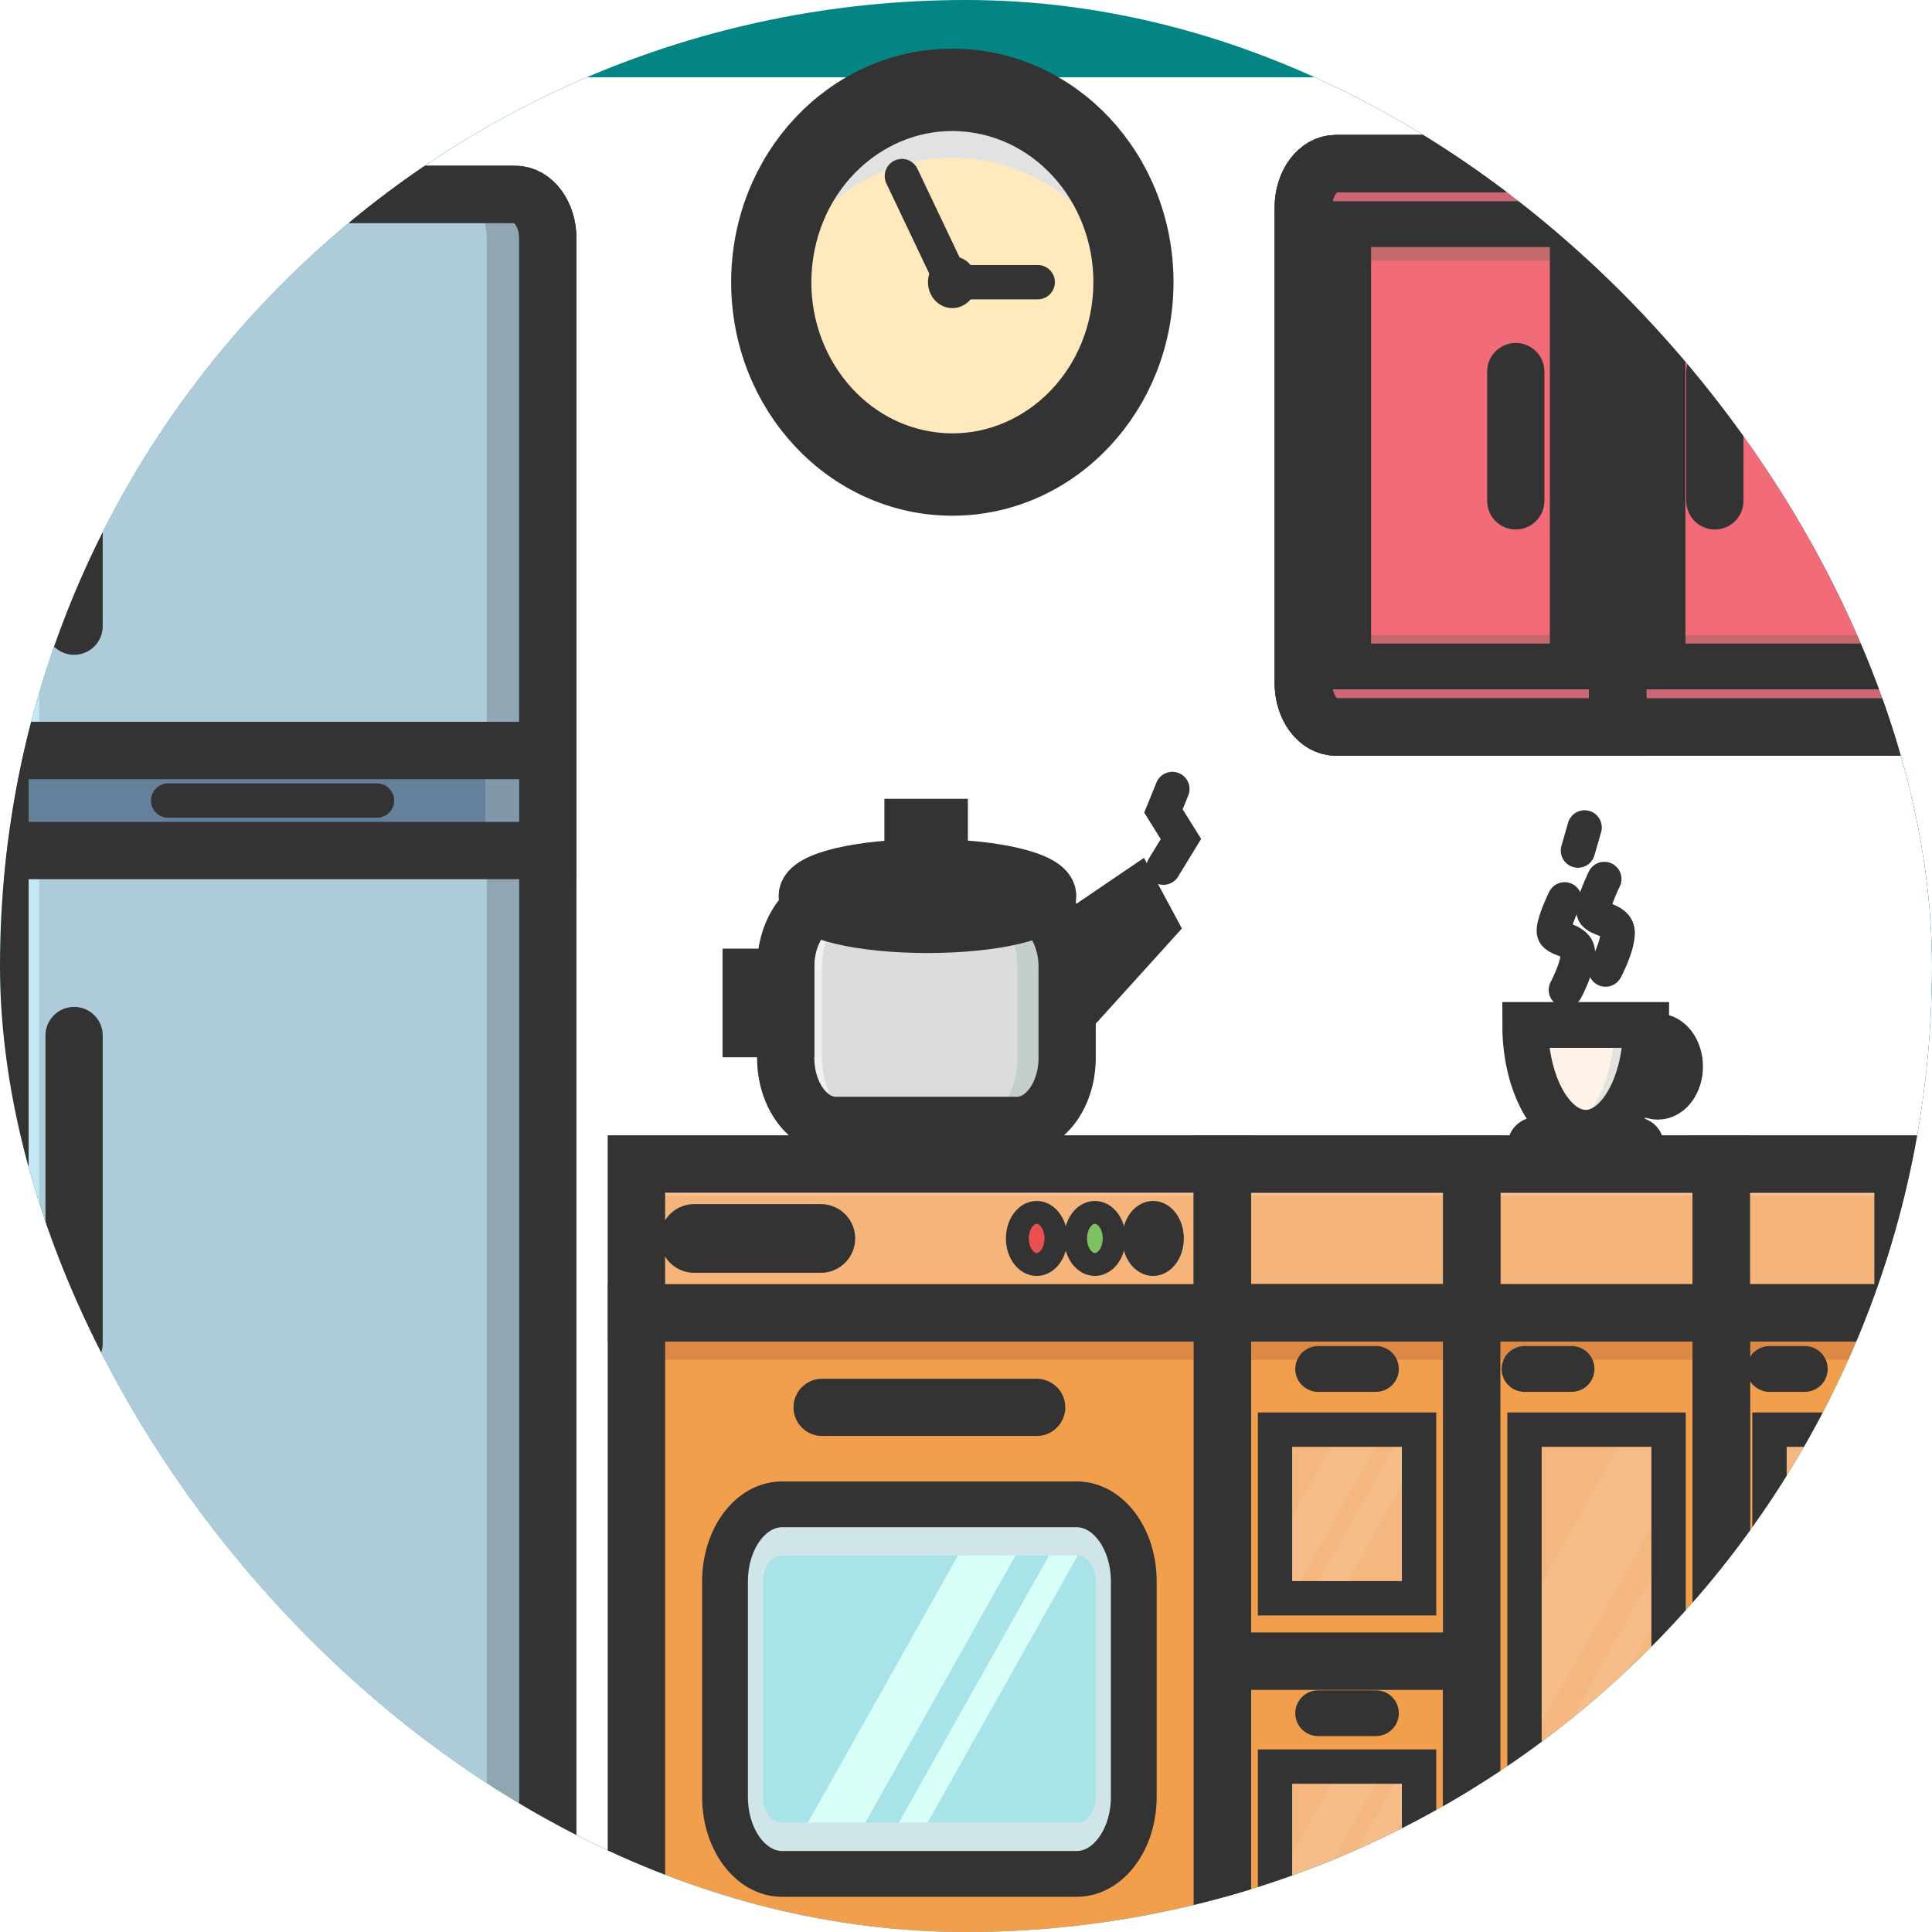 <?xml version="1.0" encoding="utf-8"?>
<svg xmlns="http://www.w3.org/2000/svg" fill="none" height="100%" overflow="visible" preserveAspectRatio="none" style="display: block;" viewBox="0 0 100 100" width="100%">
<g id="Frame 23">
<g clip-path="url(#clip0_0_2961)">
<rect fill="#028584" height="100" rx="50" width="100"/>
<g filter="url(#filter0_d_0_2961)" id="Frame 33">
<rect fill="white" height="100" width="100"/>
<g id="Group">
<path d="M83.729 33.632H69.143C68.213 33.632 67.458 32.614 67.458 31.359V6.738C67.458 5.483 68.213 4.465 69.143 4.465H83.729V33.632Z" fill="#CC6675" id="XMLID_79_"/>
<path d="M83.729 33.632H98.316C99.246 33.632 100 32.615 100 31.36V6.738C100 5.483 99.246 4.466 98.316 4.466H83.729V33.632Z" fill="#FEE2CA" id="XMLID_78_"/>
<path d="M83.729 33.632H98.316C99.246 33.632 100 32.615 100 31.36V6.738C100 5.483 99.246 4.466 98.316 4.466H83.729V33.632Z" fill="#CC6675" id="XMLID_98_"/>
<path d="M98.316 33.632H69.143C68.213 33.632 67.458 32.614 67.458 31.359V6.738C67.458 5.483 68.213 4.465 69.143 4.465H98.316C99.246 4.465 100 5.483 100 6.738V31.359C100 32.614 99.246 33.632 98.316 33.632Z" id="XMLID_12_" stroke="#333333" stroke-linecap="round" stroke-width="2.963"/>
<path d="M83.729 33.632H69.143C68.213 33.632 67.458 32.614 67.458 31.359V6.738C67.458 5.483 68.213 4.465 69.143 4.465H83.729V33.632Z" id="XMLID_24_" stroke="#333333" stroke-linecap="round" stroke-width="2.963"/>
<path d="M83.729 33.632H69.143C68.213 33.632 67.458 32.614 67.458 31.359V6.738C67.458 5.483 68.213 4.465 69.143 4.465H83.729V33.632Z" id="XMLID_26_" stroke="#333333" stroke-linecap="round" stroke-width="2.963"/>
<path d="M81.405 30.496V7.601L69.783 7.601V30.496L81.405 30.496Z" fill="#F26B79" id="XMLID_100_"/>
<path d="M81.405 30.496V28.875L69.783 28.875V30.496L81.405 30.496Z" fill="#99675E" id="XMLID_104_" opacity="0.5"/>
<path d="M81.405 9.483V7.601L69.783 7.601V9.483L81.405 9.483Z" fill="#99675E" id="XMLID_101_" opacity="0.53"/>
<path d="M81.405 30.496V7.601L69.783 7.601V30.496L81.405 30.496Z" id="XMLID_31_" stroke="#333333" stroke-linecap="round" stroke-width="2.37"/>
<path d="M83.729 33.632H98.316C99.246 33.632 100 32.615 100 31.36V6.738C100 5.483 99.246 4.466 98.316 4.466H83.729V33.632Z" id="XMLID_29_" stroke="#333333" stroke-linecap="round" stroke-width="2.963"/>
<path d="M97.676 30.496V7.601L86.053 7.601V30.496L97.676 30.496Z" fill="#F26B79" id="XMLID_99_"/>
<path d="M97.676 30.496V28.875L86.053 28.875V30.496L97.676 30.496Z" fill="#99675E" id="XMLID_103_" opacity="0.5"/>
<path d="M97.676 9.483V7.601L86.053 7.601V9.483L97.676 9.483Z" fill="#99675E" id="XMLID_102_" opacity="0.53"/>
<path d="M97.676 30.496V7.601L86.053 7.601V30.496L97.676 30.496Z" id="XMLID_30_" stroke="#333333" stroke-linecap="round" stroke-width="2.37"/>
<path d="M78.456 15.233V21.924" id="XMLID_32_" stroke="#333333" stroke-linecap="round" stroke-width="2.963"/>
<path d="M88.761 15.233V21.924" id="XMLID_33_" stroke="#333333" stroke-linecap="round" stroke-width="2.963"/>
</g>
<g id="Group_2">
<path d="M49.293 21.212C54.797 21.212 59.259 16.464 59.259 10.606C59.259 4.748 54.797 0 49.293 0C43.788 0 39.326 4.748 39.326 10.606C39.326 16.464 43.788 21.212 49.293 21.212Z" fill="#FFE9BD" id="XMLID_105_"/>
<path d="M49.293 4.167C54.127 4.167 58.156 7.83 59.066 12.689C59.192 12.016 59.259 11.319 59.259 10.606C59.259 4.748 54.797 0 49.293 0C43.788 0 39.326 4.748 39.326 10.606C39.326 11.319 39.393 12.016 39.519 12.689C40.429 7.83 44.458 4.167 49.293 4.167Z" fill="#E2E2E2" id="XMLID_111_"/>
<path d="M49.293 21.212C54.797 21.212 59.259 16.464 59.259 10.606C59.259 4.748 54.797 0 49.293 0C43.788 0 39.326 4.748 39.326 10.606C39.326 16.464 43.788 21.212 49.293 21.212Z" id="XMLID_27_" stroke="#333333" stroke-linecap="round" stroke-width="2.963"/>
<path d="M57.376 12.002C58.1 7.252 55.069 2.777 50.606 2.006C46.143 1.235 41.938 4.461 41.213 9.21C40.489 13.96 43.52 18.435 47.983 19.206C52.446 19.977 56.651 16.751 57.376 12.002Z" id="XMLID_35_" stroke="#333333" stroke-linecap="round" stroke-width="1.778"/>
<path d="M46.682 5.114L49.293 10.606H53.712" id="XMLID_108_" stroke="#333333" stroke-linecap="round" stroke-width="1.778"/>
<path d="M49.293 11.948C49.989 11.948 50.553 11.347 50.553 10.606C50.553 9.865 49.989 9.265 49.293 9.265C48.596 9.265 48.032 9.865 48.032 10.606C48.032 11.347 48.596 11.948 49.293 11.948Z" fill="#333333" id="XMLID_106_"/>
</g>
<g id="Group_3">
<path d="M85.801 52.767C86.44 52.767 86.959 52.067 86.959 51.204C86.959 50.341 86.44 49.642 85.801 49.642C85.161 49.642 84.643 50.341 84.643 51.204C84.643 52.067 85.161 52.767 85.801 52.767Z" fill="#FFF3E9" id="XMLID_82_"/>
<path d="M85.801 52.767C86.44 52.767 86.959 52.067 86.959 51.204C86.959 50.341 86.44 49.642 85.801 49.642C85.161 49.642 84.643 50.341 84.643 51.204C84.643 52.067 85.161 52.767 85.801 52.767Z" id="XMLID_34_" stroke="#333333" stroke-linecap="round" stroke-width="2.37"/>
<path d="M98.508 63.953H89.093V100.001H98.508V63.953Z" fill="#F29F4D" id="XMLID_73_"/>
<path d="M98.508 97.976H89.093V100.001H98.508V97.976Z" fill="#DB8945" id="XMLID_97_"/>
<path d="M98.508 63.953H89.093V66.383H98.508V63.953Z" fill="#DB8945" id="XMLID_94_"/>
<path d="M98.508 56.251H63.265V63.953H98.508V56.251Z" fill="#F4B47A" id="XMLID_71_"/>
<path d="M98.508 62.438H63.265V63.953H98.508V62.438Z" fill="#DB8945" id="XMLID_107_" opacity="0.63"/>
<path d="M98.508 56.251H63.265V57.861H98.508V56.251Z" fill="#F9C59B" id="XMLID_91_"/>
<path d="M76.179 81.977H63.265V100.001H76.179V81.977Z" fill="#F29F4D" id="XMLID_69_"/>
<path d="M76.179 97.976H63.265V100.001H76.179V97.976Z" fill="#DB8945" id="XMLID_95_"/>
<path d="M76.179 56.251H63.265V100.001H76.179V56.251Z" id="XMLID_6_" stroke="#333333" stroke-linecap="round" stroke-width="2.963"/>
<path d="M89.093 56.251H76.179V100.001H89.093V56.251Z" id="XMLID_15_" stroke="#333333" stroke-linecap="round" stroke-width="2.963"/>
<path d="M98.508 56.251H89.093V100.001H98.508V56.251Z" id="XMLID_16_" stroke="#333333" stroke-linecap="round" stroke-width="2.963"/>
<path d="M76.179 63.953H63.265V100.001H76.179V63.953Z" id="XMLID_45_" stroke="#333333" stroke-linecap="round" stroke-width="2.963"/>
<path d="M76.179 81.977H63.265V100.001H76.179V81.977Z" id="XMLID_46_" stroke="#333333" stroke-linecap="round" stroke-width="2.963"/>
<path d="M76.179 63.953H63.265V81.977H76.179V63.953Z" fill="#F29F4D" id="XMLID_67_"/>
<path d="M76.179 63.953H63.265V66.383H76.179V63.953Z" fill="#DB8945" id="XMLID_92_"/>
<path d="M76.179 63.953H63.265V81.977H76.179V63.953Z" id="XMLID_50_" stroke="#333333" stroke-linecap="round" stroke-width="2.963"/>
<path d="M89.093 63.953H76.179V100.001H89.093V63.953Z" fill="#F29F4D" id="XMLID_72_"/>
<path d="M89.093 97.976H76.179V100.001H89.093V97.976Z" fill="#DB8945" id="XMLID_96_"/>
<path d="M89.093 63.953H76.179V66.383H89.093V63.953Z" fill="#DB8945" id="XMLID_93_"/>
<path d="M89.093 63.953H76.179V100.001H89.093V63.953Z" id="XMLID_44_" stroke="#333333" stroke-linecap="round" stroke-width="2.963"/>
<path d="M86.365 96.165V69.998H78.908V96.165H86.365Z" fill="#F4B77F" id="XMLID_74_"/>
<path d="M78.908 86.713L86.365 73.448V69.998H84.275L78.908 79.546V86.713Z" fill="#F9C59B" id="XMLID_124_" opacity="0.39"/>
<path d="M78.908 91.953L86.365 78.689V76.045L78.908 89.31V91.953Z" fill="#F9C59B" id="XMLID_127_" opacity="0.39"/>
<path d="M78.908 95.572L86.365 82.306V80.917L78.908 94.182V95.572Z" fill="#F9C59B" id="XMLID_128_" opacity="0.39"/>
<path d="M86.365 96.165V69.998H78.908V96.165H86.365Z" id="XMLID_48_" stroke="#333333" stroke-linecap="round" stroke-width="1.778"/>
<path d="M73.451 78.726V69.998H65.994V78.726H73.451Z" fill="#F4B77F" id="XMLID_68_"/>
<path d="M69.43 69.998L65.994 76.11V78.726H66.795L71.701 69.998H69.43Z" fill="#F9C59B" id="XMLID_118_" opacity="0.43"/>
<path d="M69.246 78.726L73.451 71.246V69.998H72.665L67.758 78.726H69.246Z" fill="#F9C59B" id="XMLID_122_" opacity="0.43"/>
<path d="M73.451 78.726V69.998H65.994V78.726H73.451Z" id="XMLID_57_" stroke="#333333" stroke-linecap="round" stroke-width="1.778"/>
<path d="M98.508 63.953H89.093V100.001H98.508V63.953Z" id="XMLID_43_" stroke="#333333" stroke-linecap="round" stroke-width="2.963"/>
<path d="M96.013 96.165V69.998H91.589V96.165H96.013Z" fill="#F4B77F" id="XMLID_75_"/>
<path d="M91.589 86.794L96.013 78.924V71.758L91.589 79.628V86.794Z" fill="#F9C59B" id="XMLID_123_" opacity="0.32"/>
<path d="M91.589 90.989L96.013 83.119V80.475L91.589 88.346V90.989Z" fill="#F9C59B" id="XMLID_126_" opacity="0.32"/>
<path d="M91.589 93.934L96.013 86.064V84.675L91.589 92.545V93.934Z" fill="#F9C59B" id="XMLID_125_" opacity="0.32"/>
<path d="M96.013 96.165V69.998H91.589V96.165H96.013Z" id="XMLID_47_" stroke="#333333" stroke-linecap="round" stroke-width="1.778"/>
<path d="M63.265 56.251H32.946V100.001H63.265V56.251Z" id="XMLID_9_" stroke="#333333" stroke-linecap="round" stroke-width="2.963"/>
<path d="M63.265 63.953H32.946V98.919H63.265V63.953Z" fill="#F29F4D" id="XMLID_4_"/>
<path d="M63.265 97.033H32.946V98.919H63.265V97.033Z" fill="#DB8945" id="XMLID_87_"/>
<path d="M63.265 63.953H32.946V66.383H63.265V63.953Z" fill="#DB8945" id="XMLID_38_"/>
<path d="M63.265 63.953H32.946V98.919H63.265V63.953Z" id="XMLID_19_" stroke="#333333" stroke-linecap="round" stroke-width="2.963"/>
<path d="M37.527 89.01V77.848C37.527 75.648 38.849 73.864 40.479 73.864H55.731C57.362 73.864 58.684 75.648 58.684 77.848V89.01C58.684 91.21 57.362 92.993 55.731 92.993H40.479C38.849 92.993 37.527 91.21 37.527 89.01Z" fill="#CFE5E8" id="XMLID_5_"/>
<path d="M40.479 90.342C39.935 90.342 39.492 89.744 39.492 89.009V77.848C39.492 77.113 39.935 76.516 40.479 76.516H55.731C56.276 76.516 56.719 77.113 56.719 77.848V89.009C56.719 89.744 56.276 90.342 55.731 90.342H40.479Z" fill="#A7E3E8" id="XMLID_64_"/>
<path d="M37.527 89.01V77.848C37.527 75.648 38.849 73.864 40.479 73.864H55.731C57.362 73.864 58.684 75.648 58.684 77.848V89.01C58.684 91.21 57.362 92.993 55.731 92.993H40.479C38.849 92.993 37.527 91.21 37.527 89.01Z" id="XMLID_23_" stroke="#333333" stroke-linecap="round" stroke-width="2.37"/>
<path d="M53.658 68.845H42.553" id="XMLID_25_" stroke="#333333" stroke-linecap="round" stroke-width="2.963"/>
<path d="M63.265 63.953V56.251L32.945 56.251V63.953L63.265 63.953Z" fill="#F4B47A" id="XMLID_49_"/>
<path d="M63.265 63.953V62.438L32.945 62.438V63.953L63.265 63.953Z" fill="#DB8945" id="XMLID_109_" opacity="0.63"/>
<path d="M63.265 57.861V56.251L32.945 56.251V57.861L63.265 57.861Z" fill="#F9C59B" id="XMLID_90_"/>
<path d="M63.265 63.953V56.251L32.945 56.251V63.953L63.265 63.953Z" id="XMLID_17_" stroke="#333333" stroke-linecap="round" stroke-width="2.963"/>
<path d="M35.935 60.102H42.485" id="XMLID_18_" stroke="#333333" stroke-linecap="round" stroke-width="3.556"/>
<path d="M53.658 61.449C54.21 61.449 54.657 60.846 54.657 60.102C54.657 59.357 54.21 58.754 53.658 58.754C53.106 58.754 52.659 59.357 52.659 60.102C52.659 60.846 53.106 61.449 53.658 61.449Z" fill="#EA5050" id="XMLID_60_"/>
<path d="M53.658 61.449C54.21 61.449 54.657 60.846 54.657 60.102C54.657 59.357 54.21 58.754 53.658 58.754C53.106 58.754 52.659 59.357 52.659 60.102C52.659 60.846 53.106 61.449 53.658 61.449Z" id="XMLID_14_" stroke="#333333" stroke-linecap="round" stroke-width="1.185"/>
<path d="M56.67 61.449C57.222 61.449 57.669 60.846 57.669 60.102C57.669 59.357 57.222 58.754 56.67 58.754C56.119 58.754 55.672 59.357 55.672 60.102C55.672 60.846 56.119 61.449 56.67 61.449Z" fill="#7DC163" id="XMLID_61_"/>
<path d="M56.67 61.449C57.222 61.449 57.669 60.846 57.669 60.102C57.669 59.357 57.222 58.754 56.67 58.754C56.119 58.754 55.672 59.357 55.672 60.102C55.672 60.846 56.119 61.449 56.67 61.449Z" id="XMLID_20_" stroke="#333333" stroke-linecap="round" stroke-width="1.185"/>
<path d="M59.683 61.449C60.234 61.449 60.681 60.846 60.681 60.102C60.681 59.357 60.234 58.754 59.683 58.754C59.131 58.754 58.684 59.357 58.684 60.102C58.684 60.846 59.131 61.449 59.683 61.449Z" id="XMLID_21_" stroke="#333333" stroke-linecap="round" stroke-width="1.185"/>
<path d="M59.683 61.449C60.234 61.449 60.681 60.846 60.681 60.102C60.681 59.357 60.234 58.754 59.683 58.754C59.131 58.754 58.684 59.357 58.684 60.102C58.684 60.846 59.131 61.449 59.683 61.449Z" fill="#333333" id="XMLID_62_"/>
<path d="M82.076 54.633C83.805 54.633 85.207 52.135 85.207 49.053H78.945C78.945 52.135 80.347 54.633 82.076 54.633Z" fill="#FFF3E9" id="XMLID_81_"/>
<path d="M83.554 49.054C83.554 51.625 82.577 53.789 81.249 54.435C81.513 54.563 81.79 54.633 82.076 54.633C83.805 54.633 85.207 52.135 85.207 49.053H83.554V49.054Z" fill="#C4CECD" id="XMLID_114_" opacity="0.45"/>
<path d="M82.076 54.633C83.805 54.633 85.207 52.135 85.207 49.053H78.945C78.945 52.135 80.347 54.633 82.076 54.633Z" id="XMLID_39_" stroke="#333333" stroke-linecap="round" stroke-width="2.37"/>
<path d="M79.509 55.304H84.643" id="XMLID_36_" stroke="#333333" stroke-linecap="round" stroke-width="2.963"/>
<path d="M80.984 42.551C80.984 42.551 80.423 43.688 80.423 44.193C80.423 44.698 81.675 44.572 81.675 45.329C81.675 46.087 81.049 47.239 81.049 47.239" id="XMLID_37_" stroke="#333333" stroke-linecap="round" stroke-width="1.778"/>
<path d="M83.039 41.496C83.039 41.496 82.478 42.632 82.478 43.137C82.478 43.642 83.729 43.516 83.729 44.274C83.729 45.031 83.103 46.184 83.103 46.184" id="XMLID_40_" stroke="#333333" stroke-linecap="round" stroke-width="1.778"/>
<path d="M82.019 38.827L81.674 40.026" id="XMLID_41_" stroke="#333333" stroke-linecap="round" stroke-width="1.778"/>
<path d="M98.508 56.251H63.265V63.953H98.508V56.251Z" id="XMLID_42_" stroke="#333333" stroke-linecap="round" stroke-width="2.963"/>
<path d="M68.228 66.857H71.217" id="XMLID_52_" stroke="#333333" stroke-linecap="round" stroke-width="2.37"/>
<path d="M73.451 96.165V87.438H65.994V96.165H73.451Z" fill="#F4B77F" id="XMLID_70_"/>
<path d="M69.43 87.438L65.994 93.549V96.165H66.795L71.701 87.438H69.43Z" fill="#F9C59B" id="XMLID_121_" opacity="0.43"/>
<path d="M69.246 96.165L73.451 88.686V87.438H72.665L67.758 96.165H69.246Z" fill="#F9C59B" id="XMLID_117_" opacity="0.43"/>
<path d="M73.451 96.165V87.438H65.994V96.165H73.451Z" id="XMLID_58_" stroke="#333333" stroke-linecap="round" stroke-width="1.778"/>
<path d="M68.228 84.675H71.217" id="XMLID_54_" stroke="#333333" stroke-linecap="round" stroke-width="2.37"/>
<path d="M81.344 66.857H78.908" id="XMLID_55_" stroke="#333333" stroke-linecap="round" stroke-width="2.37"/>
<path d="M93.416 66.857H91.589" id="XMLID_56_" stroke="#333333" stroke-linecap="round" stroke-width="2.37"/>
<g id="Group_4">
<path d="M52.916 56.251H42.953C42.543 56.251 42.211 55.803 42.211 55.25C42.211 54.697 42.543 54.249 42.953 54.249H52.916C53.326 54.249 53.658 54.697 53.658 55.25C53.658 55.803 53.326 56.251 52.916 56.251Z" fill="#333333" id="XMLID_76_"/>
<path d="M54.657 49.054L59.376 43.84L58.684 42.552L53.34 46.184L54.657 49.054Z" fill="#FFF3E9" id="XMLID_85_"/>
<path d="M54.657 49.054L59.376 43.84L58.684 42.552L53.34 46.184L54.657 49.054Z" id="XMLID_22_" stroke="#333333" stroke-linecap="round" stroke-width="2.963"/>
<path d="M52.644 54.249H43.259C41.827 54.249 40.667 52.683 40.667 50.752V46.049C40.667 44.117 41.827 42.552 43.259 42.552H52.644C54.075 42.552 55.236 44.117 55.236 46.049V50.752C55.236 52.683 54.075 54.249 52.644 54.249Z" fill="#DBDDDD" id="XMLID_84_"/>
<path d="M42.547 50.752V46.049C42.547 44.117 43.707 42.552 45.139 42.552H43.259C41.827 42.552 40.667 44.117 40.667 46.049V50.752C40.667 52.683 41.827 54.249 43.259 54.249H45.139C43.707 54.249 42.547 52.683 42.547 50.752Z" fill="white" id="XMLID_89_" opacity="0.55"/>
<path d="M52.644 42.552H50.068C51.499 42.552 52.659 44.117 52.659 46.049V50.752C52.659 52.683 51.499 54.249 50.068 54.249H52.644C54.075 54.249 55.236 52.683 55.236 50.752V46.049C55.236 44.117 54.075 42.552 52.644 42.552Z" fill="#C4CECD" id="XMLID_88_"/>
<path d="M52.644 54.249H43.259C41.827 54.249 40.667 52.683 40.667 50.752V46.049C40.667 44.117 41.827 42.552 43.259 42.552H52.644C54.075 42.552 55.236 44.117 55.236 46.049V50.752C55.236 52.683 54.075 54.249 52.644 54.249Z" id="XMLID_13_" stroke="#333333" stroke-linecap="round" stroke-width="2.963"/>
<path d="M40.667 46.582H38.882V49.244H40.667V46.582Z" fill="#333333" id="XMLID_86_"/>
<path d="M40.667 46.582H38.882V49.244H40.667V46.582Z" id="XMLID_28_" stroke="#333333" stroke-linecap="round" stroke-width="2.963"/>
<path d="M48.006 43.846C51.443 43.846 54.229 43.189 54.229 42.378C54.229 41.568 51.443 40.91 48.006 40.91C44.569 40.91 41.783 41.568 41.783 42.378C41.783 43.189 44.569 43.846 48.006 43.846Z" id="XMLID_77_" stroke="#333333" stroke-linecap="round" stroke-width="2.963"/>
<path d="M48.615 38.827H47.258V41.605H48.615V38.827Z" id="XMLID_83_" stroke="#333333" stroke-linecap="round" stroke-width="2.963"/>
<path d="M60.681 36.838L60.219 37.975L61.126 39.427L60.219 40.91" id="XMLID_80_" stroke="#333333" stroke-linecap="round" stroke-width="1.778"/>
</g>
<path d="M44.788 90.342L52.561 76.516H49.585L41.813 90.342H44.788Z" fill="#D7FFF7" id="XMLID_112_"/>
<path d="M48.011 90.342L55.782 76.519C55.765 76.518 55.748 76.516 55.732 76.516H54.295L46.523 90.342H48.011Z" fill="#D7FFF7" id="XMLID_113_"/>
</g>
<g id="Group_5">
<path d="M26.67 100H1.684C0.754 100 0 98.982 0 97.727V8.333C0 7.078 0.754 6.06 1.684 6.06H26.67C27.601 6.06 28.355 7.078 28.355 8.333V97.727C28.355 98.982 27.601 100 26.67 100Z" fill="#AECBD9" id="XMLID_3_"/>
<path d="M2.03 97.727V8.333C2.03 7.078 2.838 6.06 3.835 6.06H1.805C0.808 6.06 0 7.078 0 8.333V97.727C0 98.982 0.808 100 1.805 100H3.835C2.838 100 2.03 98.982 2.03 97.727Z" fill="#C4E7F4" id="XMLID_59_"/>
<path d="M26.67 6.06H23.512C24.442 6.06 25.196 7.077 25.196 8.333V97.727C25.196 98.982 24.442 99.999 23.512 99.999H26.67C27.6 99.999 28.355 98.982 28.355 97.727V8.333C28.355 7.077 27.6 6.06 26.67 6.06Z" fill="#8CA2AE" id="XMLID_53_" opacity="0.89"/>
<path d="M26.67 100H1.684C0.754 100 0 98.982 0 97.727V8.333C0 7.078 0.754 6.06 1.684 6.06H26.67C27.601 6.06 28.355 7.078 28.355 8.333V97.727C28.355 98.982 27.601 100 26.67 100Z" id="XMLID_7_" stroke="#333333" stroke-linecap="round" stroke-width="2.963"/>
<path d="M28.355 34.848H0V8.333C0 7.078 0.754 6.06 1.684 6.06H26.67C27.601 6.06 28.355 7.078 28.355 8.333V34.848Z" id="XMLID_8_" stroke="#333333" stroke-linecap="round" stroke-width="2.963"/>
<path d="M3.835 19.634V28.409" id="XMLID_10_" stroke="#333333" stroke-linecap="round" stroke-width="2.963"/>
<path d="M3.835 49.598V65.53" id="XMLID_11_" stroke="#333333" stroke-linecap="round" stroke-width="2.963"/>
<path d="M28.355 34.848H0V40.024H28.355V34.848Z" fill="#64809B" id="XMLID_65_"/>
<path d="M28.355 34.848H25.126V40.024H28.355V34.848Z" fill="#8CA2AE" id="XMLID_116_" opacity="0.71"/>
<path d="M2.03 34.848H0V40.024H2.03V34.848Z" fill="#64809B" id="XMLID_66_" opacity="0.26"/>
<path d="M28.355 34.848H0V40.024H28.355V34.848Z" id="XMLID_63_" stroke="#333333" stroke-linecap="round" stroke-width="2.963"/>
<path d="M8.703 37.437H19.511" id="XMLID_120_" stroke="#333333" stroke-linecap="round" stroke-width="1.778"/>
</g>
</g>
</g>
</g>
<defs>
<filter color-interpolation-filters="sRGB" filterUnits="userSpaceOnUse" height="110.964" id="filter0_d_0_2961" width="110.963" x="-5.481" y="-1.481">
<feFlood flood-opacity="0" result="BackgroundImageFix"/>
<feColorMatrix in="SourceAlpha" result="hardAlpha" type="matrix" values="0 0 0 0 0 0 0 0 0 0 0 0 0 0 0 0 0 0 127 0"/>
<feOffset dy="4"/>
<feGaussianBlur stdDeviation="2"/>
<feComposite in2="hardAlpha" operator="out"/>
<feColorMatrix type="matrix" values="0 0 0 0 0 0 0 0 0 0 0 0 0 0 0 0 0 0 0.25 0"/>
<feBlend in2="BackgroundImageFix" mode="normal" result="effect1_dropShadow_0_2961"/>
<feBlend in="SourceGraphic" in2="effect1_dropShadow_0_2961" mode="normal" result="shape"/>
</filter>
<clipPath id="clip0_0_2961">
<rect fill="white" height="100" rx="50" width="100"/>
</clipPath>
</defs>
</svg>